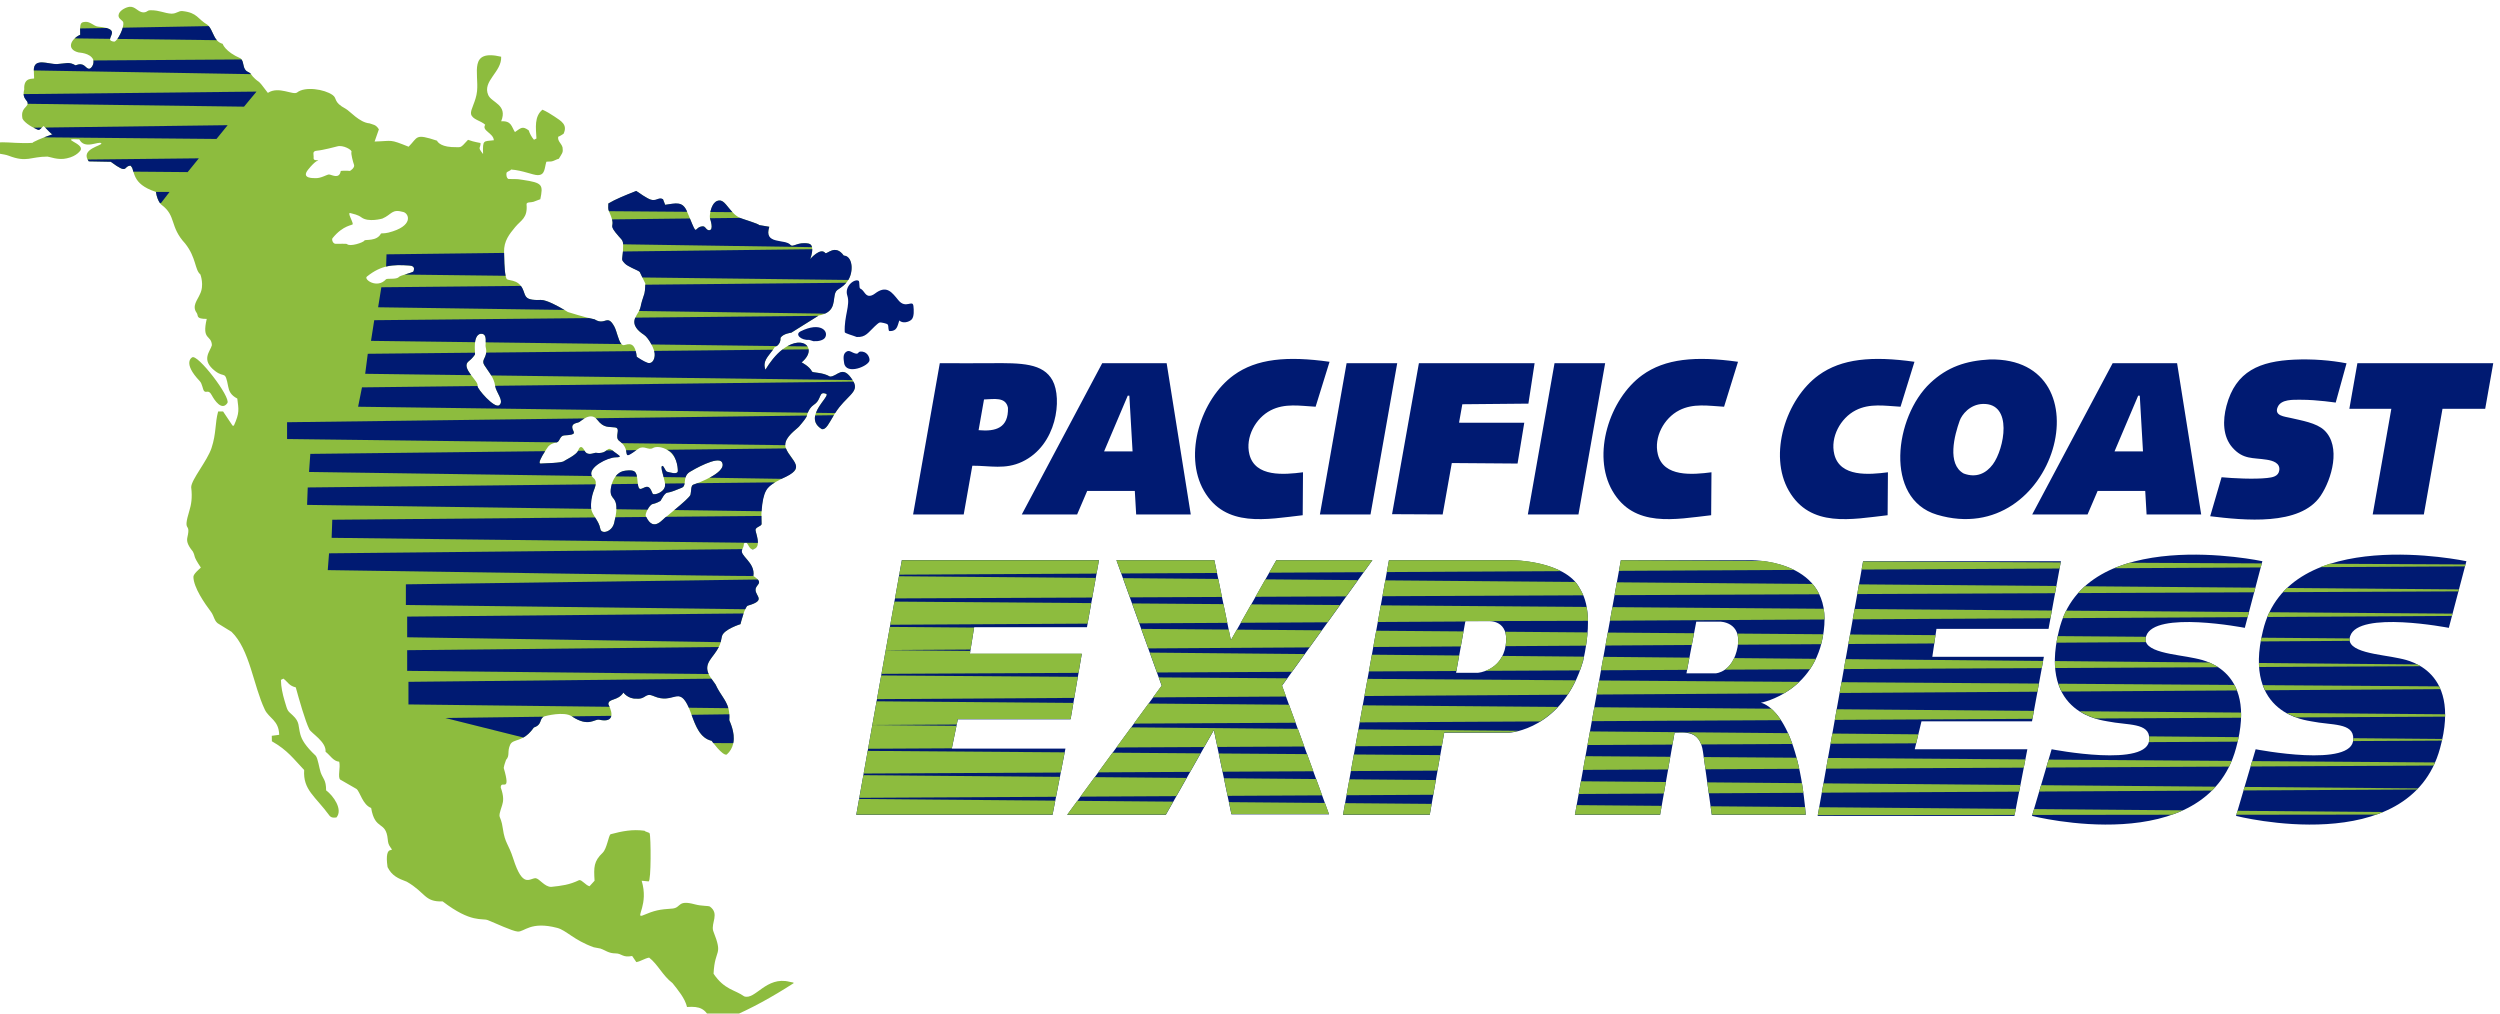 <svg xmlns="http://www.w3.org/2000/svg" width="185" height="75" version="1.1" viewBox="0 0 185 75" xmlns:xlink="http://www.w3.org/1999/xlink">
 <defs>
  <style type="text/css">
   <![CDATA[
    .fil2 {fill:#8dbc3e}
    .fil1 {fill:#001a72}
   ]]>
  </style>
 </defs>
   <path id="na" class="fil2" d="M51.307 35.864c-0.191,0.064 -0.143,0.447 -0.207,0.734 -0.059,0.263 -1.401,1.29 -2.166,1.959 -0.764,0.669 -1.067,-0.239 -1.146,-0.367 -0.08,-0.127 0.254,-0.844 0.509,-0.892 0.928,-0.174 0.654,-0.812 1.099,-0.844 0.223,-0.016 0.685,-0.207 1.067,-0.366 0.382,-0.16 0.016,-0.813 0.574,-1.163 0.229,-0.145 2.102,-1.227 2.388,-0.717 0.412,0.733 -1.729,1.527 -2.118,1.656zm-4.125 -0.206c-0.063,-0.781 -0.159,-0.908 -0.891,-0.829 -1.051,0.114 -1.295,1.688 -0.94,2.007 0.42,0.379 0.255,1.195 0.096,1.864 -0.16,0.669 -0.94,0.86 -1.02,0.446 -0.198,-1.034 -1.102,-1.092 -0.525,-2.74 0.111,-0.318 0.342,-0.778 0.031,-1.019 -0.702,-0.546 0.776,-1.545 1.625,-1.545 0.637,0 0.129,-0.194 -0.239,-0.51 -0.446,-0.382 -0.287,0.302 -1.226,0.175 -0.112,-0.015 -0.618,0.278 -0.828,-0.143 -0.255,-0.51 -0.419,-0.225 -0.494,0 -0.095,0.286 -0.98,0.709 -1.02,0.749 -0.159,0.159 -1.369,0.159 -1.735,0.191 -0.367,0.031 0.541,-1.243 0.541,-1.243 0,0 0.16,-0.239 0.621,-0.318 0.263,-0.046 0.223,-0.51 0.59,-0.526 0.956,-0.042 0.681,-0.216 0.605,-0.462 -0.143,-0.462 0.334,-0.43 0.494,-0.526 0.159,-0.095 0.86,-0.78 1.337,-0.159 0.478,0.621 0.828,0.494 1.306,0.558 0.478,0.063 -0.08,0.717 0.319,1.003 1.037,0.747 -0.055,1.574 1.417,0.574 0.398,-0.271 0.749,0.143 1.067,-0.048 0.433,-0.26 1.847,0.098 1.847,1.688 0,0.319 -0.652,0.096 -0.796,0.064 -0.143,-0.032 -0.255,-0.526 -0.382,-0.414 -0.127,0.111 0.175,0.828 0.239,1.354 0.064,0.525 -0.828,0.86 -0.924,0.685 -0.095,-0.176 -0.191,-0.606 -0.526,-0.494 -0.334,0.112 -0.525,0.398 -0.589,-0.382zm-10.24 -5.671c-0.369,0.28 -1.672,-1.29 -1.608,-1.418 0.164,-0.329 -1.305,-1.347 -0.637,-1.848 0.254,-0.191 0.446,-0.477 0.446,-0.477 0.046,-0.154 -0.197,-1.525 0.461,-1.545 0.51,-0.017 0.283,0.77 0.335,0.971 0.207,0.812 -0.382,0.892 -0.096,1.354 0.287,0.462 0.712,0.896 0.797,1.529 0.063,0.478 0.7,1.131 0.302,1.434zm-6.338 -9.916c-0.016,0.103 -0.983,0.299 -1.084,0.422 -0.175,0.215 -0.871,0.083 -0.955,0.175 -0.658,0.725 -1.67,0.006 -1.417,-0.199 1.095,-0.886 1.994,-0.897 3.145,-0.82 0.469,0.031 0.327,0.318 0.311,0.422zm-3.639 -2.27c-0.056,0.143 -1.076,0.478 -1.282,0.263 -0.051,-0.052 -0.645,-0.008 -0.868,-0.024 -0.184,-0.014 -0.287,-0.315 -0.208,-0.414 0.805,-0.996 1.498,-0.939 1.498,-1.044 0,-0.207 -0.438,-0.892 -0.168,-0.812 0.237,0.07 0.534,0.112 0.813,0.319 0.514,0.382 1.544,0.087 1.544,0.087 0.727,-0.313 0.678,-0.737 1.561,-0.486 0.418,0.119 0.778,1.043 -1.107,1.522 -0.321,0.081 -0.541,0.04 -0.557,0.071 -0.3,0.6 -1.187,0.415 -1.226,0.518zm-2.628 -4.89c-0.154,0.011 -0.62,0.299 -0.987,0.271 -0.104,-0.008 -1.107,0.063 -0.55,-0.63 0.557,-0.693 0.748,-0.669 0.748,-0.669 0.017,-0.072 -0.374,0.056 -0.342,-0.199 0.032,-0.255 -0.151,-0.502 0.255,-0.534 0.406,-0.031 1.417,-0.294 1.497,-0.318 0.426,-0.128 1.116,0.267 1.051,0.406 -0.056,0.12 0.119,0.765 0.191,0.964 0.072,0.199 -0.286,0.462 -0.326,0.446 -0.04,-0.016 -0.654,-0.032 -0.661,0.016 -0.107,0.641 -0.71,0.235 -0.876,0.247zm38.771 15.244c-0.761,-1.23 -1.115,-0.287 -1.688,-0.287 -0.605,-0.35 -1.274,-0.255 -1.337,-0.382 -0.192,-0.383 -0.765,-0.669 -0.765,-0.669 1.577,-1.314 -0.711,-2.72 -2.676,0.542 -0.244,-0.647 0.221,-0.996 0.559,-1.481 0.063,-0.09 0.113,-0.137 0.078,-0.144 -0.059,-0.012 0.51,-0.128 0.478,-0.733 0.191,-0.319 0.797,-0.382 0.797,-0.382l2.038 -1.275c0,0 0.669,-0.077 0.955,-0.573 0.216,-0.394 0.123,-0.863 0.296,-1.182 0.092,-0.169 0.379,-0.297 0.536,-0.425 0.316,-0.257 0.655,-0.674 0.633,-1.451 -0.063,-0.797 -0.573,-0.797 -0.573,-0.797 -0.636,-0.892 -1.242,-0.064 -1.369,-0.191 -0.351,-0.446 -1.115,0.446 -1.115,0.446 0,0 0.414,-1.052 -0.128,-1.147 -0.825,-0.146 -1.119,0.317 -1.33,0.114 -0.314,-0.302 -1.201,-0.161 -1.527,-0.542 -0.13,-0.152 -0.17,-0.397 -0.048,-0.816 0,0 -0.407,-0.062 -0.757,-0.126 0.02,-0.063 -0.73,-0.296 -1.275,-0.478 -0.86,-0.286 -1.146,-1.37 -1.656,-1.338 -0.528,0.017 -0.752,0.953 -0.7,1.306 0.004,0.028 0.31,0.85 -0.032,0.892 -0.255,0.032 -0.287,-0.318 -0.51,-0.286 -0.571,0.005 -0.417,0.791 -0.86,-0.383 -0.522,-1.312 -0.506,-1.421 -1.911,-1.21l-0.16 -0.415c-0.704,-0.211 -0.267,0.615 -1.974,-0.605 -0.698,0.29 -1.417,0.543 -2.07,0.924 0,0.572 -0.038,0.352 0.191,0.924 0.335,0.84 -0.213,0.585 0.573,1.498 0.313,0.363 0.364,0.24 0.318,1.115 -0.036,0.685 -0.227,0.722 0.638,1.21 0.08,0.041 0.476,0.179 0.605,0.319l0.414 0.86 -0.004 0.08c-0.004,0.614 -0.057,0.657 -0.244,1.227 -0.052,0.235 -0.115,0.548 -0.214,0.716 -0.241,0.414 -0.787,1.034 0.366,1.768 0.35,0.223 0.828,1.147 0.797,1.497 -0.101,1.107 -1.012,0.373 -1.338,0.128 -0.128,-1.179 -0.616,-0.935 -0.956,-0.861 -0.35,0.033 -0.477,-0.955 -0.7,-1.369 -0.535,-0.992 -0.669,-0.032 -1.466,-0.542 -0.669,-0.127 -1.975,-0.541 -1.975,-0.541 0,0 -1.465,-0.925 -2.006,-0.893 -1.115,0.032 -1.081,-0.14 -1.306,-0.732 -0.351,-0.924 -1.242,-0.606 -1.242,-0.893 -0.16,-0.286 -0.166,-1.916 -0.166,-1.916 -0.026,-0.83 0.406,-1.345 0.824,-1.853 0.417,-0.509 0.934,-0.659 0.839,-1.678 -0.018,-0.193 0.326,-0.13 0.509,-0.191 0.184,-0.062 0.326,-0.13 0.51,-0.192 0.216,-1.073 0.182,-1.212 -1.306,-1.433 -0.566,-0.084 -0.257,-0.039 -1.051,-0.064 -0.159,-0.063 -0.172,-0.37 -0.141,-0.461 0.03,-0.092 0.301,-0.148 0.332,-0.24 0.885,0.068 1.613,0.415 1.975,0.415 0.547,0 0.491,-0.501 0.637,-0.988 0.153,-0.031 0.261,-0.001 0.414,-0.032 0.153,-0.031 0.357,-0.161 0.509,-0.191 0.225,-0.371 0.316,-0.461 0.287,-0.701 0.032,-0.383 -0.446,-0.574 -0.318,-0.956 -0.027,0.081 0.365,-0.187 0.382,-0.191 0.318,-0.674 -0.17,-0.938 -0.669,-1.274 -0.278,-0.188 -0.586,-0.373 -0.892,-0.51 -0.616,0.506 -0.488,1.328 -0.446,2.134l-0.183 0.092c-0.18,-0.203 -0.303,-0.441 -0.39,-0.697 -0.471,-0.342 -0.569,-0.178 -1.019,0.128 -0.256,-0.39 -0.249,-0.848 -1.019,-0.797 0.506,-1.238 -0.706,-1.371 -0.956,-1.943 -0.455,-1.041 1.012,-1.703 0.956,-2.836 -2.418,-0.569 -1.65,1.187 -1.784,2.549 -0.077,0.774 -0.51,1.37 -0.446,1.688 0.082,0.412 0.734,0.494 1.051,0.797 -0.287,0.446 0.605,0.605 0.637,1.147 -0.754,0.1 -0.836,-0.078 -0.796,1.02 -0.456,-0.572 -0.168,-0.383 -0.189,-0.816 -0.069,-0.025 -0.43,-0.056 -0.926,-0.236 -0.639,0.689 -0.436,0.531 -1.218,0.535 -0.93,-0.057 -1.076,-0.471 -1.076,-0.471 -1.655,-0.547 -1.389,-0.265 -2.102,0.446 -1.456,-0.581 -1.121,-0.422 -2.516,-0.383l0.316 -0.901c-0.22,-0.373 -0.448,-0.344 -0.692,-0.444 -0.739,-0.056 -1.463,-0.919 -1.758,-1.076 -0.956,-0.51 -0.605,-0.764 -0.977,-1.023 -0.6,-0.429 -2.041,-0.652 -2.622,-0.188 -0.291,0.233 -1.374,-0.496 -2.166,0.032 -0.885,-1.198 -0.536,-0.6 -1.115,-1.21l-0.132 -0.176c-0.107,-0.145 -0.298,-0.154 -0.409,-0.302 -0.234,-0.311 -0.096,-0.574 -0.351,-0.86 -1.178,-0.51 -1.338,-1.083 -1.338,-1.083 -0.7,-0.192 -0.668,-0.988 -1.114,-1.402 -0.765,-0.446 -0.733,-0.892 -1.848,-1.02 -0.316,-0.036 -0.414,0.191 -0.828,0.191 -0.541,-0.031 -0.86,-0.254 -1.529,-0.254 -0.32,0 -0.223,0.159 -0.573,0.159 -0.383,-0.032 -0.573,-0.446 -0.988,-0.414 -0.231,0.018 -0.68,0.224 -0.796,0.509 -0.148,0.366 0.287,0.478 0.319,0.638 0.081,0.408 -0.418,1.405 -0.669,1.433 -0.843,-0.092 0.423,-0.726 -0.564,-1.01 -0.155,-0.045 -0.365,-0.081 -0.647,-0.105 -0.286,-0.031 -0.573,-0.382 -0.923,-0.35 -0.351,0.032 -0.414,0.063 -0.382,0.956 -0.701,0.315 -1.051,1.073 -0.128,1.306 0.084,0.021 0.828,0.032 1.083,0.509 0.127,0.351 -0.159,0.733 -0.319,0.702 -0.294,-0.06 -0.318,-0.51 -0.987,-0.256 -0.477,-0.286 -0.701,-0.128 -1.338,-0.095 -0.605,0.032 -1.051,-0.255 -1.529,-0.032 -0.318,0.223 -0.191,0.573 -0.191,1.083 0,0.096 -0.796,-0.159 -0.732,0.829 -0.191,0.732 0.287,0.764 0.255,1.051 -0.032,0.285 -0.542,0.35 -0.383,1.115 0.16,0.319 0.797,0.701 1.211,0.828 0.014,0.005 0.35,-0.271 0.35,-0.287 0.096,0.064 0.574,0.638 0.669,0.606 -0.711,0.237 -1.617,0.637 -1.465,0.637 -1.793,0.128 -3.258,-0.435 -2.867,0.605 0.223,0.255 0.669,0.191 1.083,0.351 1.354,0.521 1.602,0.063 2.867,0.063 0.13,0 0.796,0.287 1.433,0.128 0.765,-0.159 1.019,-0.605 1.019,-0.605 0.267,-0.515 -1.655,-0.889 -0.095,-0.797 0.391,0.781 1.438,0.101 1.624,0.287 0.16,0.159 -1.624,0.414 -0.924,1.338l1.625 0.032c1.338,0.988 0.892,0.319 1.465,0.286 0.379,0.38 0.004,1.334 1.879,1.944 0.064,0.478 0.267,0.846 0.415,0.956 1.114,0.828 0.573,1.593 1.751,2.867 0.829,1.051 0.701,1.943 1.122,2.283 0,0 0.312,0.807 -0.039,1.476 -0.175,0.42 -0.605,0.861 -0.236,1.369 0.155,0.214 -0.097,0.447 0.746,0.447 -0.382,1.625 0.34,1.148 0.382,1.943 -0.119,0.466 -0.844,1.081 0.24,1.916 0.719,0.553 0.727,-0.106 0.969,1.162 0.059,0.309 0.177,0.618 0.67,0.873 0.098,0.815 0.186,1.038 -0.255,2.008l-0.092 0 -0.704 -1.052 -0.367 0c-0.244,0.895 -0.127,1.604 -0.489,2.704 -0.313,0.953 -1.493,2.332 -1.505,2.897 0.1,0.805 -0.008,1.324 -0.131,1.73 -0.533,1.752 0.123,0.772 -0.145,1.958 -0.056,0.246 -0.059,0.517 0.395,1.067 0.227,0.427 -0.029,0.263 0.597,1.194 -0.135,0.136 -0.538,0.454 -0.552,0.683 0.012,0.791 0.824,1.959 1.317,2.615 0.219,0.301 0.236,0.723 0.575,0.884l0.93 0.573c0.676,0.654 1.079,1.647 1.42,2.7 0.34,1.053 0.618,2.165 1.044,3.059 0.305,0.641 1.039,0.788 1.063,1.863l-0.549 0.072 0.008 0.406c1.182,0.673 1.603,1.308 2.389,2.127 -0.048,0.74 0.157,1.223 0.507,1.703 0.35,0.48 0.846,0.958 1.38,1.69 0.166,0.183 0.38,0.119 0.501,0.119 0.495,-0.576 -0.214,-1.6 -0.764,-2.007 0,-0.794 -0.233,-0.839 -0.406,-1.338 -0.101,-0.291 -0.198,-1.016 -0.359,-1.219 -0.788,-0.741 -1.035,-1.2 -1.141,-1.582 -0.175,-0.628 -0.021,-0.908 -0.566,-1.413 -0.407,-0.378 -0.36,-0.263 -0.61,-1.107 -0.133,-0.45 -0.259,-1.01 -0.261,-1.516l0.184 -0.092c0.339,0.257 0.412,0.53 0.913,0.645 0.242,0.873 0.688,2.465 1.004,3.106 0.143,0.29 1.267,0.921 1.202,1.662 0.334,0.243 0.565,0.704 1.009,0.734 0.111,0.433 -0.125,1.123 0.071,1.321l1.213 0.698c0.264,0.224 0.45,1.169 1.08,1.405 0.289,1.722 1.091,0.905 1.228,2.319 0.019,0.199 0.038,0.379 0.193,0.582 0.206,0.27 0.087,0.169 -0.051,0.235 -0.137,0.066 -0.292,0.299 -0.156,1.239 0.314,0.636 0.773,0.842 1.425,1.083 0.705,0.406 1.027,0.782 1.344,1.051 0.316,0.269 0.627,0.43 1.308,0.406 1.063,0.813 1.79,1.117 2.307,1.239 0.516,0.122 0.82,0.062 1.037,0.147 0.566,0.222 1.799,0.812 2.21,0.845 0.49,0.039 0.941,-0.792 2.926,-0.271 0.669,0.175 1.232,0.91 2.7,1.433l0.501 0.096c0.373,0.128 0.592,0.358 1.123,0.358 0.456,0 0.502,0.335 1.219,0.191l0.31 0.454c0.336,-0.061 0.609,-0.273 0.945,-0.334 0.645,0.493 1.003,1.336 1.731,1.887 0.401,0.506 0.929,1.13 1.074,1.768 0.976,-0.068 1.349,0.127 1.757,0.946 0.541,0.158 0.951,-0.273 1.349,-0.133 1.647,-0.688 3.23,-1.576 4.73,-2.541 0.173,-0.083 -0.08,-0.102 -0.239,-0.135 -1.741,-0.447 -2.543,1.37 -3.368,1.075 -0.347,-0.251 -0.711,-0.37 -1.089,-0.576 -0.379,-0.207 -0.772,-0.5 -1.175,-1.098 0.045,-0.967 0.229,-1.277 0.306,-1.588 0.077,-0.31 0.047,-0.621 -0.335,-1.588 -0.171,-0.58 0.485,-1.263 -0.243,-1.794 -0.126,-0.071 -0.604,-0.026 -1.119,-0.166 -1.283,-0.348 -0.989,0.229 -1.625,0.311 -1.021,0.072 -1.307,0.122 -2.269,0.526 -0.496,0.147 0.494,-0.828 -0.035,-2.583l0.513 0.05c0.194,-0.014 0.174,-3.313 0.076,-3.554 -0.031,-0.077 -0.317,-0.108 -0.375,-0.195 -0.891,-0.122 -1.665,0.03 -2.52,0.26 -0.144,0.105 -0.265,1.053 -0.573,1.362 -0.674,0.637 -0.669,1.073 -0.607,2.077l-0.373 0.409c-0.293,-0.075 -0.558,-0.483 -0.764,-0.455 -0.734,0.355 -1.284,0.416 -2.079,0.502 -0.485,-0.003 -0.86,-0.611 -1.146,-0.645 -0.457,0.009 -0.949,0.774 -1.655,-1.443 -0.354,-1.112 -0.614,-1.123 -0.77,-2.222 -0.172,-1.213 -0.439,-0.548 -0.051,-1.742 0.092,-0.282 0.133,-0.65 -0.107,-1.307 0.007,-0.303 0.205,-0.179 0.331,-0.222 0.125,-0.043 0.177,-0.252 -0.109,-1.221 0.04,-0.252 0.106,-0.384 0.171,-0.595 0.307,-0.329 0.067,-0.611 0.307,-1.126 0.223,-0.478 0.956,-0.127 1.752,-1.274 0.669,-0.223 0.351,-0.669 0.797,-0.828 0.051,-0.019 1.433,-0.383 2.006,0 1.267,0.844 1.675,0.172 2.039,0.254 0.987,0.223 1.082,-0.35 0.669,-1.146 0,-0.447 0.7,-0.224 1.115,-0.861 0,0 0.349,0.478 0.955,0.446 0.732,0.064 0.605,-0.477 1.274,-0.191 1.022,0.439 1.402,-0.063 1.911,0 1.019,0.351 0.86,2.963 2.389,3.313 0,0 0.796,1.116 1.115,1.02 1.051,-0.924 0.187,-2.497 0.191,-2.549 0.095,-1.306 -0.542,-1.593 -1.019,-2.644 -0.446,-0.637 -0.947,-1.132 -0.319,-1.944 0.765,-0.987 0.663,-1.091 0.796,-1.624 0.128,-0.51 1.37,-0.892 1.37,-0.892 0,0 0.319,-1.307 0.542,-1.37 1.346,-0.385 0.605,-0.669 0.573,-1.147 -0.03,-0.446 0.7,-0.478 -0.16,-1.051 0.147,-0.98 -1.01,-1.506 -0.86,-1.912 0.255,-0.382 0.064,-0.478 0.255,-0.541 0.249,-0.084 0.261,0.651 0.701,0.445 0.478,-0.222 0.096,-1.114 0.064,-1.369 -0.032,-0.255 0.454,-0.284 0.446,-0.478 -0.096,-2.23 0.478,-2.708 0.478,-2.708 0.753,-0.65 2.07,-0.955 2.07,-1.466 0,-0.494 -0.612,-0.985 -0.765,-1.465 -0.223,-0.701 0.797,-1.338 0.988,-1.561 0.143,-0.167 0.561,-0.663 0.586,-0.808 0.03,-0.17 0.159,-0.571 0.528,-0.817 0.582,-0.388 0.319,-1.019 0.893,-0.796 0.377,0.147 -1.784,1.72 -0.319,2.612 0.478,0.096 0.732,-1.115 1.624,-2.007 0.606,-0.669 1.083,-0.924 0.669,-1.593zm-48.005 0.782c0.169,0.182 0.319,-0.159 0.573,0.319 0.186,0.348 0.733,1.179 1.147,0.573 0.287,-0.419 -2.237,-3.71 -2.612,-3.377 0,0 -0.732,0.383 0.573,1.753 0.189,0.197 0.215,0.62 0.319,0.732z"/>
   <path id="lines" class="fil1" d="M59.883 25.152c-0.597,0.048 -1.098,-0.406 -0.636,-0.635 1.477,-0.732 2.101,-0.003 1.807,0.468 -0.12,0.191 -0.478,0.287 -0.86,0.263l-0.311 -0.096zm4.463 1.496c0.004,-0.253 -0.211,-0.683 -0.7,-0.627 -0.185,0.022 -0.078,0.272 -0.518,0.078 -0.148,-0.066 -0.299,-0.185 -0.473,-0.086 -0.302,0.169 -0.234,0.532 -0.192,0.838 0.128,0.952 1.876,0.231 1.883,-0.203zm-0.951 -1.711c0.67,0.043 0.857,-0.343 1.338,-0.788 0.076,-0.071 0.293,-0.281 0.381,-0.288 0.094,-0.006 0.501,0.071 0.571,0.149 0.098,0.11 0.011,0.491 0.152,0.492 0.544,0.005 0.568,-0.353 0.711,-0.788 0.239,0.244 0.71,0.129 0.908,-0.067 0.201,-0.2 0.171,-0.71 0.138,-0.997 -0.06,-0.515 -0.562,0.249 -1.117,-0.437 -0.479,-0.591 -0.835,-1.063 -1.577,-0.597 -0.133,0.083 -0.245,0.195 -0.4,0.246 -0.484,0.16 -0.508,-0.366 -0.842,-0.509 -0.104,-0.044 -0.028,-0.516 -0.12,-0.573 -0.289,-0.18 -1.071,0.394 -0.836,1.099 0.231,0.693 -0.245,1.514 -0.191,2.7 0.009,0.091 0.589,0.239 0.884,0.358zm-15.098 11.597c-0.095,-0.176 -0.191,-0.606 -0.526,-0.494 -0.31,0.104 -0.497,0.358 -0.573,-0.235l-1.923 0.021c-0.341,1.2 0.379,0.781 0.34,1.857l2.302 0.032c0.105,-0.202 0.253,-0.393 0.38,-0.417 0.255,-0.048 0.584,-0.228 0.584,-0.228 0,0 0.292,-0.6 0.515,-0.616 0.223,-0.016 0.685,-0.207 1.067,-0.366 0.136,-0.057 0.176,-0.176 0.199,-0.321l-1.451 0.016c0.099,0.633 -0.828,0.909 -0.914,0.751zm-6.529 -4.317c0.956,-0.041 0.681,-0.216 0.605,-0.462 -0.143,-0.462 0.334,-0.43 0.493,-0.526 0.062,-0.037 0.206,-0.163 0.387,-0.266l-22.01 0.282 0 1.243 19.963 0.248c0.239,-0.067 0.206,-0.504 0.562,-0.519zm-7.071 -5.496c0.254,-0.191 0.446,-0.477 0.446,-0.477 0.015,-0.042 0.003,-0.097 0.005,-0.145l-7.933 0.081 -0.191 1.481 7.842 0.102c-0.2,-0.285 -0.563,-0.746 -0.169,-1.042zm10.853 8.531l1.587 0.022c-0.08,-0.438 -0.256,-0.509 -0.846,-0.445 -0.372,0.041 -0.6,0.233 -0.741,0.423zm-0.231 -1.92l-0.442 0.002c-0.133,0.106 -0.329,0.235 -0.784,0.173 -0.121,-0.016 -0.621,0.278 -0.834,-0.154l-0.486 0.006c-0.109,0.305 -0.972,0.704 -1.021,0.754 -0.16,0.159 -1.37,0.159 -1.736,0.191 -0.245,0.021 0.08,-0.542 0.322,-0.917l-17.375 0.2 -0.095 1.338 20.925 0.301c-0.323,-0.64 1.215,-1.384 1.765,-1.384 0.637,0 0.129,-0.194 -0.239,-0.51zm1.775 -0.023l-0.769 0.009c0.09,0.398 -0.031,0.577 0.769,-0.009zm13.23 -2.565c-0.078,0.36 0.016,0.721 0.491,1.011 0.311,0.062 0.528,-0.431 0.889,-1.029l-1.38 0.018zm-0.547 -0.203c0.073,-0.189 0.21,-0.432 0.465,-0.602 0.581,-0.388 0.318,-1.019 0.892,-0.797 0.233,0.091 -0.501,0.725 -0.753,1.407l1.42 0.019c0.801,-1.268 1.806,-1.535 1.357,-2.327l-26.519 0.308c0.056,0.47 0.703,1.134 0.303,1.438 -0.354,0.269 -1.642,-1.227 -1.608,-1.422l-8.548 0.1 -0.287 1.433 33.278 0.443zm-1.669 2.403c-0.02,-0.628 0.844,-1.177 1.019,-1.38 0.291,-0.339 0.554,-0.659 0.587,-0.813l-15.623 0.201c0.038,0.033 0.077,0.07 0.113,0.118 0.478,0.621 0.828,0.494 1.306,0.558 0.478,0.063 -0.08,0.717 0.319,1.003 0.073,0.053 0.135,0.108 0.189,0.163l12.09 0.15zm-0.28 2.49c1.982,-0.825 0.709,-1.282 0.332,-2.252l-8.796 0.101c0.683,0.289 0.796,1.28 0.796,1.562 0,0.319 -0.652,0.096 -0.796,0.064 -0.143,-0.032 -0.255,-0.526 -0.382,-0.414 -0.086,0.075 0.024,0.426 0.124,0.808l1.625 0.023c0.044,-0.147 0.128,-0.29 0.306,-0.401 0.229,-0.145 2.102,-1.227 2.388,-0.717 0.227,0.403 -0.319,0.825 -0.92,1.144l5.323 0.082zm-1.472 2.399c0.116,-1.545 0.43,-1.771 0.993,-2.138l-5.745 0.062c-0.131,0.05 -0.236,0.087 -0.297,0.107 -0.191,0.064 -0.143,0.447 -0.207,0.734 -0.037,0.168 -0.597,0.647 -1.197,1.145l6.453 0.09zm-0.747 2.796c0.055,0.024 0.121,0.027 0.202,-0.003l-0.202 0.003zm-0.455 -0.466l0.93 0.011c0.011,-0.343 -0.154,-0.769 -0.174,-0.932 -0.032,-0.255 0.454,-0.284 0.446,-0.478 -0.009,-0.209 -0.012,-0.403 -0.01,-0.583l-7.044 0.062c-0.212,0.078 -0.9,1.207 -1.48,0.013l-2.282 0.021c-0.028,0.144 -0.061,0.286 -0.093,0.423 -0.159,0.669 -0.94,0.86 -1.02,0.446 -0.064,-0.337 -0.194,-0.549 -0.394,-0.856l-19.445 0.171 -0.048 1.338 30.614 0.364zm0.596 2.456c0.157,-1.04 -1.097,-1.495 -0.815,-1.984l-30.586 0.311 -0.096 1.243c6.626,0.096 31.576,0.482 31.497,0.43zm-0.604 2.465c0.065,-0.145 0.131,-0.25 0.191,-0.267 1.346,-0.385 0.604,-0.669 0.573,-1.147 -0.025,-0.365 0.461,-0.453 0.165,-0.787l-26.041 0.357 0 1.529 25.112 0.315zm-1.817 2.438c0.033,-0.133 0.051,-0.263 0.096,-0.443 0.128,-0.51 1.37,-0.892 1.37,-0.892 0,0 0.101,-0.416 0.23,-0.79l-24.895 0.232 0 1.529 23.199 0.364zm-0.888 2.356c-0.383,-0.822 0.354,-1.206 0.751,-2.001l-23.062 0.237 0 1.529 22.311 0.235zm-1.265 3.017c0.301,0.821 0.627,1.729 1.485,1.925 0,0 0.048,0.068 0.126,0.168l1.476 0.005c0.161,-0.815 -0.299,-1.664 -0.296,-1.702 0.012,-0.158 0.012,-0.301 0.004,-0.433l-2.795 0.037zm-6.068 -0.591c-0.027,-0.062 -0.057,-0.126 -0.091,-0.191 0,-0.447 0.7,-0.224 1.115,-0.861 0,0 0.349,0.478 0.955,0.446 0.736,0.068 0.636,-0.469 1.274,-0.191 1.519,0.663 1.861,-0.823 2.614,0.866l2.923 0.035c-0.174,-0.638 -0.604,-0.999 -0.95,-1.761 -0.103,-0.147 -0.209,-0.287 -0.304,-0.424l-22.419 0.233 0 1.673 14.883 0.175zm-2.79 0.706c1.26,0.836 1.667,0.167 2.03,0.249 0.561,0.127 0.834,-0.004 0.889,-0.287l-2.919 0.038zm-3.589 1.567c0.24,-0.135 0.504,-0.352 0.777,-0.744 0.628,-0.209 0.386,-0.615 0.722,-0.796l-7.279 0.095 5.78 1.445zm-1.314 -34.168c-0.094,-0.436 -0.11,-1.438 -0.112,-1.693l-8.702 0.105 -0.029 0.903c0.564,-0.137 1.146,-0.113 1.721,-0.075 0.469,0.031 0.327,0.318 0.311,0.422 -0.01,0.061 -0.355,0.156 -0.655,0.248l7.466 0.09zm4.352 2.526c-0.445,-0.262 -1.351,-0.761 -1.751,-0.738 -1.461,0.056 -1.015,-0.438 -1.471,-1.039l-10.326 0.1 -0.239 1.481 13.787 0.196zm4.219 2.526c-0.225,-0.241 -0.343,-0.953 -0.523,-1.288 -0.535,-0.992 -0.669,-0.032 -1.466,-0.542 -0.12,-0.023 -0.26,-0.055 -0.409,-0.092l-15.895 0.156 -0.239 1.529 7.699 0.099c0.011,-0.087 0.083,-0.613 0.451,-0.624 0.343,-0.011 0.353,0.34 0.338,0.634l10.044 0.128zm4.862 -9.787c-0.33,-0.82 -0.848,-0.634 -1.627,-0.517l-0.16 -0.415c-0.297,-0.194 -0.483,0.166 -0.915,0.029 -0.231,-0.066 -0.882,-0.511 -1.067,-0.643 -0.809,0.316 -1.566,0.63 -2.062,0.933 0,0.284 -0.036,0.369 0.043,0.567l5.788 0.046zm3.35 0.027c-0.381,-0.404 -0.622,-0.884 -0.964,-0.863 -0.483,0.015 -0.623,0.655 -0.669,0.85l1.633 0.013zm5.891 2.589c-0.031,-0.135 -0.108,-0.239 -0.262,-0.266 -0.825,-0.146 -1.146,0.318 -1.337,0.095 -0.399,-0.464 -2.01,0.01 -1.561,-1.337 0,0 -0.414,-0.064 -0.764,-0.128 0.025,-0.077 -1.246,-0.457 -1.406,-0.53l-2.224 0.025c0.036,0.121 0.289,0.847 -0.033,0.887 -0.255,0.032 -0.287,-0.318 -0.51,-0.286 -0.678,0.051 -0.347,0.828 -0.94,-0.584l-5.76 0.069c0.168,0.609 -0.311,0.338 0.489,1.248 0.099,0.135 0.333,0.276 0.331,0.596l13.977 0.211zm2.686 2.428c0.445,-0.739 0.262,-1.807 -0.336,-1.802 -0.636,-0.892 -1.242,-0.064 -1.369,-0.191 -0.351,-0.446 -1.115,0.446 -1.115,0.446 0,0 0.157,-0.4 0.151,-0.729l-14.009 0.168c-0.077,0.751 -0.12,0.574 0.13,0.88 0.195,0.238 1.044,0.535 1.115,0.637l0.193 0.406 15.24 0.185zm-1.726 2.491c0.939,-0.401 0.489,-1.415 0.912,-1.744 0.148,-0.115 0.43,-0.263 0.665,-0.541l-14.874 0.144c-0.041,0.78 -0.051,0.545 -0.251,1.225 -0.125,0.426 -0.052,0.353 -0.208,0.72l13.756 0.196zm-3.565 2.4c0.138,-0.104 0.29,-0.287 0.273,-0.608 0.191,-0.319 0.797,-0.382 0.797,-0.382l1.993 -1.246 -13.539 0.132c-0.252,0.57 0.21,0.98 0.652,1.273 0.175,0.116 0.387,0.405 0.547,0.712l9.277 0.119zm2.271 0.029c-0.185,-0.292 -0.731,-0.452 -1.49,-0.02l1.49 0.02zm1.665 2.23c-0.605,-0.35 -1.274,-0.255 -1.337,-0.382 -0.192,-0.383 -0.765,-0.669 -0.765,-0.669 0.322,-0.269 0.574,-0.616 0.519,-0.965l-1.948 0.019c-0.507,0.392 -0.932,0.965 -1.247,1.488 -0.228,-0.628 0.166,-0.935 0.559,-1.481l-8.793 0.089c0.144,0.525 -0.118,1.01 -0.493,0.877 -0.285,-0.101 -0.796,-0.441 -0.796,-0.441 -0.018,-0.168 -0.044,-0.308 -0.075,-0.422l-11.065 0.111c-0.042,0.439 -0.363,0.566 -0.136,0.932 0.154,0.249 0.348,0.49 0.507,0.758l26.741 0.346c-0.749,-1.188 -1.102,-0.26 -1.671,-0.26zm-17.518 8.538c0.058,-0.167 0.149,-0.374 0.178,-0.567l-21.308 0.233 -0.048 1.29 21.027 0.295c-0.06,-0.454 0.067,-1.013 0.151,-1.251zm-32.362 -22.205c0.048,0.359 0.175,0.656 0.297,0.828l0.074 0 0.637 -0.828 -1.008 0zm-5.055 -2.395c0.023,0.042 0.052,0.087 0.086,0.133l1.625 0.032c1.338,0.988 0.892,0.319 1.465,0.286 0.16,0.16 0.167,0.288 0.196,0.444l4.029 0.035 0.828 -1.02 -8.229 0.09zm-3.14 -2.368c0.177,0.184 0.477,0.518 0.551,0.494 -0.203,0.068 -0.423,0.149 -0.629,0.23l12.753 0.12 0.828 -1.019 -13.503 0.175zm-0.861 0.011c0.44,0.225 0.365,0.221 0.617,-0.008l-0.617 0.008zm-0.735 -2.486c0.015,0.416 0.332,0.474 0.298,0.717l16.011 0.213 0.924 -1.115 -17.233 0.185zm6.395 -4.089c0.059,-0.284 0.404,-0.609 -0.257,-0.802l-1.958 0.034c-0.004,0.121 -0.001,0.274 0.006,0.467 0,0 -0.219,0.087 -0.408,0.267l2.617 0.034zm7.902 0.1c-0.259,-0.295 -0.342,-0.737 -0.596,-1.042l-6.367 0.117c-0.073,0.276 -0.24,0.611 -0.393,0.832l7.356 0.093zm2.529 2.513c-0.131,-0.175 -0.236,-0.117 -0.409,-0.302 -0.204,-0.291 -0.115,-0.529 -0.293,-0.786l-10.96 0.075c0.059,0.324 -0.195,0.645 -0.342,0.616 -0.294,-0.06 -0.318,-0.51 -0.987,-0.256 -0.477,-0.286 -0.701,-0.128 -1.338,-0.095 -0.667,0.035 -1.751,-0.516 -1.745,0.474l16.074 0.274z"/>
   <path id="pcx" class="fil1" d="M81.564 26.876l4.768 0 1.784 11.193 -4.04 0 -0.1 -1.74 -3.524 0 -0.745 1.74 -4.094 0 5.951 -11.193zm0.139 6.526l2.107 0 -0.238 -4.12 -0.12 0 -1.749 4.12zm74.633 -6.526l4.768 0 1.784 11.193 -4.041 0 -0.1 -1.74 -3.523 0 -0.745 1.74 -4.095 0 5.952 -11.193zm0.139 6.526l2.106 0 -0.238 -4.12 -0.12 0 -1.748 4.12zm-15.835 -3.304c-1.17,-0.065 -2.275,-0.27 -3.318,0.264 -1.131,0.579 -1.894,1.992 -1.584,3.255 0.42,1.709 2.582,1.511 3.969,1.332l-0.023 3.178c-2.657,0.3 -5.72,0.959 -7.312,-1.813 -1.529,-2.664 -0.222,-6.791 2.212,-8.553 1.688,-1.224 3.951,-1.429 7.087,-0.989l-1.031 3.326zm-13.058 0c-1.17,-0.065 -2.274,-0.27 -3.318,0.264 -1.131,0.579 -1.894,1.992 -1.584,3.255 0.42,1.709 2.582,1.511 3.969,1.332l-0.023 3.178c-2.657,0.3 -5.72,0.959 -7.312,-1.813 -1.529,-2.664 -0.222,-6.791 2.211,-8.553 1.689,-1.224 3.952,-1.429 7.088,-0.989l-1.031 3.326zm-14.521 7.971l1.975 -11.193 3.746 0 -1.976 11.193 -3.745 0zm-15.706 -7.971c-1.17,-0.065 -2.274,-0.27 -3.318,0.264 -1.131,0.579 -1.893,1.992 -1.583,3.255 0.42,1.709 2.582,1.511 3.968,1.332l-0.022 3.178c-2.657,0.3 -5.721,0.959 -7.312,-1.813 -1.53,-2.664 -0.223,-6.791 2.211,-8.553 1.689,-1.224 3.952,-1.429 7.088,-0.989l-1.032 3.326zm72.417 -3.484c1.346,-0.063 2.725,0.049 3.872,0.272l-0.802 2.905c0.041,0.013 -1.339,-0.213 -2.598,-0.209 -0.555,0.002 -1.434,-0.05 -1.692,0.533 -0.293,0.662 0.513,0.707 0.962,0.815 0.785,0.188 1.904,0.358 2.485,0.91 1.254,1.192 0.557,3.621 -0.278,4.857 -1.521,2.252 -5.684,1.802 -8.167,1.505l0.842 -2.886c0.842,0.079 2.398,0.16 3.362,0.057 0.393,-0.042 0.856,-0.11 0.911,-0.585 0.06,-0.52 -0.454,-0.694 -0.926,-0.769 -1.037,-0.165 -1.75,0.007 -2.552,-0.909 -0.703,-0.805 -0.72,-1.984 -0.432,-3.077 0.684,-2.592 2.495,-3.301 5.013,-3.419zm-61.803 4.666l4.827 0.003 -0.496 3.02 -4.867 -0.038 -0.676 3.804 -3.745 -0.019 1.987 -11.174 8.562 0 -0.459 2.993 -4.89 0.046 -0.243 1.365zm65.883 -1.03l0.595 -3.374 10.054 0 -0.596 3.374 -3.16 0 -1.38 7.819 -3.785 0 1.38 -7.819 -3.108 0zm-26.384 4.116c0.85,-1.139 1.516,-4.542 -0.741,-4.474 -0.963,0.03 -1.554,0.8 -1.71,1.238 -0.383,1.07 -0.961,3.216 0.299,3.911 0.932,0.346 1.657,-0.011 2.152,-0.675zm-0.226 -7.766c8.783,-0.172 4.922,14.126 -3.907,11.488 -3.938,-1.177 -3.135,-7.264 -0.496,-9.744 1.266,-1.19 2.636,-1.649 4.403,-1.744zm-49.569 11.469l1.975 -11.193 3.746 0 -1.976 11.193 -3.745 0zm-25.721 -3.606l-0.637 3.606 -3.746 0 1.976 -11.193c1.422,0.003 2.662,0.01 3.746,0 2.325,-0.023 3.904,0.001 4.601,1.284 0.719,1.322 0.337,4.789 -2.255,6.012 -1.259,0.594 -2.366,0.285 -3.685,0.291zm2.638 -4.285c-0.163,-0.828 -1.039,-0.641 -1.773,-0.618l-0.401 2.273c1.279,0.117 2.215,-0.167 2.174,-1.655zm99.552 24.502c0.039,2.179 -7.224,0.765 -7.224,0.765l-1.452 4.932c0,0 12.842,3.287 15.098,-5.009 1.681,-6.078 -2.79,-6.575 -3.02,-6.652 -1.376,-0.306 -4.052,-0.421 -3.631,-1.644 0.611,-1.911 7.3,-0.611 7.3,-0.611l1.3 -4.932c0,0 -13.187,-2.829 -15.059,5.161 -1.53,6.231 3.325,6.614 3.592,6.69 1.491,0.306 3.135,0.077 3.096,1.3zm-15.098 0c0.039,2.179 -7.223,0.765 -7.223,0.765l-1.453 4.932c0,0 12.843,3.287 15.098,-5.009 1.682,-6.078 -2.79,-6.575 -3.02,-6.652 -1.376,-0.306 -4.051,-0.421 -3.631,-1.644 0.612,-1.911 7.301,-0.611 7.301,-0.611l1.299 -4.932c0,0 -13.186,-2.829 -15.059,5.161 -1.529,6.231 3.325,6.614 3.593,6.69 1.49,0.306 3.134,0.077 3.095,1.3zm-6.535 -13.151l-0.917 5.008 -8.295 0 -0.305 2.064 8.256 0 -0.88 4.779 -8.179 0 -0.497 2.065 8.332 0 -0.955 4.932 -14.563 0 3.364 -18.848 14.639 0zm-22.207 10.475c0,0 2.675,0.383 3.325,8.296l-6.956 0 -0.65 -4.664c-0.223,-1.642 -1.37,-1.414 -2.102,-1.414l-1.07 6.078 -6.307 0 3.402 -18.847 9.44 0c0,0 5.963,-0.191 5.619,4.778 -0.344,4.97 -4.701,5.773 -4.701,5.773zm-3.02 -6.002l-1.758 0 -0.726 3.823 2.179 0c0,0 1.261,-0.076 1.605,-1.95 0.344,-1.873 -1.3,-1.873 -1.3,-1.873zm-10.128 2.905c-1.491,5.085 -5.466,5.314 -5.466,5.314l-4.816 0 -1.07 6.079 -6.421 0 3.401 -18.848 9.097 0c0,0 3.937,0.038 5.007,2.065 0.229,0.42 1.108,1.605 0.268,5.39zm-5.734 -1.147c0.306,-1.911 -1.261,-1.796 -1.261,-1.796l-1.72 0 -0.688 3.823 1.605 0c0,0 1.759,-0.115 2.064,-2.027zm-21.557 -6.308l-7.248 0 3.35 9.291 -6.995 9.557 7.301 0 3.554 -6.27 1.3 6.232 7.224 0 -3.478 -9.519 6.688 -9.291 -7.109 0 -3.364 5.926 -1.223 -5.926zm-11.975 18.848l0.955 -4.906 -8.409 0 0.446 -2.166 8.345 0 0.829 -4.843 -8.282 0 0.318 -1.975 8.346 0 0.891 -4.97 -14.588 0 -3.376 18.86 14.525 0z"/>
   <path id="express" class="fil2" d="M119.94 41.456l10.54 0.052c0.654,0.086 1.501,0.271 2.284,0.666l-12.966 0.069 0.142 -0.787zm17.924 0.089l14.626 0.073 -0.083 0.453 -14.65 0.077 0.107 -0.603zm19.724 0.099l9.784 0.048 -0.079 0.299 -10.853 0.059c0.367,-0.157 0.76,-0.291 1.148,-0.406zm14.805 0.074l10.052 0.05 -0.037 0.144 -10.71 0.057c0.227,-0.091 0.459,-0.175 0.695,-0.251zm-56.879 0.547l-12.894 0.069 0.162 -0.878 9.097 0c0,-0.019 2.084,0.001 3.635,0.809zm-14.608 0.078l-6.991 0.037 0.535 -0.924 7.109 0 -0.653 0.887zm-10.844 0.057l-7.086 0.038 -0.361 -0.982 7.248 0 0.199 0.944zm-8.918 0.047l-14.602 0.078 0.197 -1.069 14.588 0 -0.183 0.991zm-14.623 0.196l14.566 0.123 -0.261 1.452 -14.599 0.065 0.294 -1.64zm16.58 0.14l7.053 0.059 0.274 1.332 -6.815 0.031 -0.512 -1.422zm10.534 0.089l6.849 0.057 -0.866 1.204 -6.715 0.03 0.732 -1.291zm8.875 0.074l14.066 0.119c0.218,0.257 0.459,0.679 0.588,0.989l-14.866 0.067 0.212 -1.175zm17.135 0.145l14.485 0.122c0.189,0.224 0.362,0.478 0.497,0.762l-15.154 0.068 0.172 -0.952zm17.916 0.151l14.609 0.123 -0.098 0.532 -14.639 0.065 0.128 -0.72zm16.723 0.141l12.615 0.106 -0.09 0.341 -13.03 0.059c0.159,-0.179 0.329,-0.348 0.505,-0.506zm14.947 0.126l12.728 0.107 -0.039 0.146 -12.994 0.059c0.099,-0.108 0.2,-0.212 0.305,-0.312zm-103.046 1.009l14.567 0.112 -0.272 1.52 -14.602 0.082 0.307 -1.714zm17.59 0.136l6.763 0.052 0.286 1.385 -6.517 0.037 -0.532 -1.474zm8.81 0.068l6.572 0.051 -0.919 1.277 -6.427 0.036 0.774 -1.364zm9.591 0.074l15.239 0.118c0.051,0.287 0.089,0.626 0.095,1.027l-9.071 0.023 -0.008 0.028 -6.478 0.037 0.223 -1.233zm17.138 0.132l15.645 0.121c0.039,0.247 0.059,0.512 0.057,0.793l-15.883 0.09 0.181 -1.004zm17.922 0.139l14.601 0.113 -0.104 0.568 -14.634 0.083 0.137 -0.764zm15.655 0.121l13.532 0.106 -0.098 0.373 -13.68 0.076c0.075,-0.192 0.156,-0.378 0.246,-0.555zm15.038 0.116l13.557 0.105 -0.045 0.171 -13.666 0.078c0.049,-0.121 0.1,-0.239 0.154,-0.354zm-102.079 1.086l6.233 0.05 -0.262 1.626 -6.278 0.039 0.307 -1.715zm18.604 0.147l6.473 0.051 0.159 0.774 0.437 -0.769 6.288 0.05 -0.911 1.265 -11.925 0.075 -0.521 -1.446zm17.383 0.137l6.462 0.051 -0.2 1.112 -6.479 0.041 0.217 -1.204zm9.543 0.075l6.1 0.049c-0.023,0.3 -0.06,0.626 -0.115,0.981l-5.954 0.037c0.063,-0.342 0.076,-0.731 -0.031,-1.067zm7.594 0.061l6.384 0.05 -0.165 0.869 -6.392 0.041 0.173 -0.96zm9.588 0.075l6.359 0.05c-0.041,0.257 -0.093,0.502 -0.156,0.734l-6.159 0.039c0.045,-0.335 0.022,-0.606 -0.044,-0.823zm8.337 0.066l6.327 0.05 -0.091 0.615 -6.362 0.041 0.126 -0.706zm15.367 0.121l6.533 0.051c-0.038,0.147 -0.04,0.279 0.007,0.395l-6.632 0.042c0.026,-0.158 0.057,-0.321 0.092,-0.488zm15.073 0.119l6.533 0.052c-0.006,0.063 -0.003,0.123 0.009,0.18l-6.593 0.042c0.015,-0.09 0.032,-0.181 0.051,-0.274zm-101.797 0.92l6.262 0.059 -0.032 0.199 8.282 0 -0.244 1.423 -14.582 0.073 0.314 -1.754zm19.546 0.182l11.457 0.107 -0.946 1.314 -9.982 0.05 -0.529 -1.471zm16.429 0.154l6.461 0.06 -0.206 1.147 -6.479 0.032 0.224 -1.239zm9.655 0.09l6.045 0.056c-0.073,0.357 -0.174,0.673 -0.301,1.015l-7.012 0.035c0.405,-0.146 0.941,-0.455 1.268,-1.106zm7.477 0.069l6.366 0.06 -0.172 0.903 -6.373 0.031 0.179 -0.994zm9.675 0.091l6.052 0.056c-0.133,0.28 -0.282,0.536 -0.441,0.771l-6.288 0.031c0.238,-0.162 0.476,-0.427 0.677,-0.858zm8.25 0.077l14.614 0.136 -0.097 0.529 -14.649 0.072 0.132 -0.737zm15.485 0.144l11.427 0.107c0.206,0.089 0.44,0.203 0.659,0.349l-12.064 0.06c-0.014,-0.165 -0.021,-0.337 -0.022,-0.516zm15.1 0.141l11.731 0.109c0.076,0.04 0.157,0.084 0.234,0.131l-11.951 0.059c-0.007,-0.097 -0.012,-0.197 -0.014,-0.299zm-102.266 2.678l14.6 -0.093 0.267 -1.558 -14.553 -0.102 -0.314 1.753zm20.428 -0.131l9.848 -0.063 -0.298 -0.816 0.382 -0.532 -9.504 -0.067 0.216 0.599 -0.644 0.879zm15.644 -0.1l15.039 -0.097c0.213,-0.317 0.416,-0.671 0.602,-1.065l-15.412 -0.108 -0.229 1.27zm17.181 -0.11l13.872 -0.089c0.367,-0.214 0.757,-0.492 1.132,-0.847l-14.816 -0.104 -0.188 1.04zm17.981 -0.116l14.642 -0.093 0.111 -0.602 -14.611 -0.103 -0.142 0.798zm16.429 -0.105l12.98 -0.083c-0.055,-0.144 -0.119,-0.279 -0.186,-0.406l-13.038 -0.092c0.07,0.209 0.152,0.403 0.244,0.581zm15.049 -0.096l12.99 -0.084c-0.03,-0.07 -0.061,-0.137 -0.093,-0.203l-13.055 -0.091c0.048,0.132 0.101,0.258 0.158,0.378zm-103.054 2.57l6.246 -0.034 0.083 -0.403 8.345 0 0.205 -1.196 -14.565 -0.12 -0.314 1.753zm19.351 -0.103l11.975 -0.064 -0.487 -1.333 -10.403 -0.087 -1.085 1.484zm16.711 -0.089l13.363 -0.071c0.428,-0.263 0.877,-0.613 1.31,-1.073l-14.445 -0.119 -0.228 1.263zm17.178 -0.091l14.002 -0.074c-0.25,-0.385 -0.502,-0.656 -0.718,-0.848l-13.098 -0.109 -0.186 1.031zm17.981 -0.095l14.628 -0.078 0.108 -0.588 -14.596 -0.121 -0.14 0.787zm19.304 -0.103l10.763 -0.057c0.004,-0.131 0.005,-0.256 0.002,-0.38l-11.945 -0.098c0.411,0.262 0.829,0.429 1.18,0.535zm14.859 -0.079l11.003 -0.058c0.002,-0.059 0.002,-0.117 0.002,-0.175l-11.735 -0.097c0.251,0.141 0.5,0.248 0.73,0.33zm-105.385 0.565l6.228 0.055 -0.343 1.667 -6.199 0.032 0.314 -1.754zm19.148 0.17l12.344 0.109 0.478 1.308 -6.432 0.033 -0.263 -1.26 -0.717 1.266 -6.5 0.033 1.09 -1.489zm16.821 0.149l11.861 0.105c-0.423,0.111 -0.692,0.127 -0.692,0.127l-4.816 0 -0.173 0.983 -6.405 0.033 0.225 -1.248zm17.135 0.151l14.661 0.13c0.109,0.24 0.216,0.506 0.32,0.8l-6.742 0.035c-0.345,-0.912 -1.133,-0.883 -1.133,-0.883l-0.841 0 -0.158 0.894 -6.289 0.032 0.182 -1.008zm17.937 0.159l6.363 0.057 -0.16 0.666 -6.338 0.033 0.135 -0.756zm23.447 0.208l6.621 0.058c-0.022,0.11 -0.047,0.221 -0.074,0.334l-6.574 0.034c0.038,-0.131 0.042,-0.29 0.027,-0.426zm15.105 0.134l6.589 0.058c-0.009,0.041 -0.017,0.081 -0.026,0.122l-6.578 0.034c0.013,-0.074 0.015,-0.14 0.015,-0.214zm-110.235 2.617l14.587 -0.074 0.291 -1.495 -14.578 -0.108 -0.3 1.677zm17.353 -0.088l6.804 -0.035 0.778 -1.372 -6.517 -0.048 -1.065 1.455zm9.209 -0.047l6.719 -0.034 -0.463 -1.268 -6.538 -0.048 0.282 1.35zm9.493 -0.048l6.412 -0.033 0.203 -1.148 -6.394 -0.047 -0.221 1.228zm17.177 -0.088l6.297 -0.032 0.165 -0.936 -6.279 -0.046 -0.183 1.014zm9.063 -0.046l6.942 -0.035c-0.062,-0.29 -0.128,-0.562 -0.196,-0.818l-6.872 -0.051 0.126 0.904zm8.925 -0.046l14.633 -0.074 0.118 -0.608 -14.611 -0.108 -0.14 0.79zm16.295 -0.082l13.534 -0.069c0.067,-0.135 0.129,-0.275 0.189,-0.419l-13.55 -0.099 -0.173 0.587zm15.115 -0.077l13.554 -0.069c0.036,-0.076 0.07,-0.152 0.104,-0.23l-13.54 -0.1 -0.118 0.399zm-102.952 2.319l14.559 -0.077 0.287 -1.476 -14.546 -0.123 -0.3 1.676zm16.359 -0.087l7.102 -0.038 0.764 -1.348 -6.809 -0.058 -1.057 1.444zm10.898 -0.059l6.998 -0.037 -0.442 -1.208 -6.828 -0.058 0.272 1.303zm8.797 -0.046l6.421 -0.035 0.192 -1.089 -6.401 -0.054 -0.212 1.178zm17.178 -0.092l6.306 -0.034 0.15 -0.853 -6.286 -0.054 -0.17 0.941zm9.632 -0.052l7.002 -0.037c-0.033,-0.246 -0.068,-0.484 -0.105,-0.712l-7.009 -0.06 0.112 0.809zm8.36 -0.045l14.607 -0.077 0.095 -0.49 -14.579 -0.123 -0.123 0.69zm16.09 -0.085l12.785 -0.07c0.095,-0.093 0.184,-0.189 0.274,-0.289l-12.922 -0.11 -0.137 0.469zm15.116 -0.081l12.846 -0.069c0.026,-0.027 0.053,-0.055 0.078,-0.082l-12.848 -0.109 -0.076 0.26zm-31.502 1.826l14.569 -0.012 0.086 -0.448 -14.551 -0.125 -0.104 0.585zm15.875 -0.014l10.327 -0.013c0.282,-0.098 0.552,-0.202 0.822,-0.326l-11.021 -0.095 -0.128 0.434zm15.097 -0.013l10.377 -0.012c0.169,-0.059 0.325,-0.121 0.489,-0.189l-10.78 -0.091 -0.086 0.292zm-31.911 -0.567l-6.991 -0.06 0.087 0.62 6.955 0c-0.016,-0.191 -0.033,-0.377 -0.051,-0.56zm-10.612 -0.091l-6.294 -0.054 -0.127 0.705 6.307 0 0.114 -0.651zm-17.021 -0.146l-6.408 -0.055 -0.153 0.852 6.421 0 0.14 -0.797zm-7.895 -0.068l-7.107 -0.061 0.185 0.888 7.224 0 -0.302 -0.827zm-11.231 -0.097l-7.098 -0.06 -0.748 1.022 7.301 0 0.545 -0.962zm-8.727 -0.074l-14.518 -0.125 -0.208 1.161 14.525 0 0.201 -1.036z"/>
</svg>
